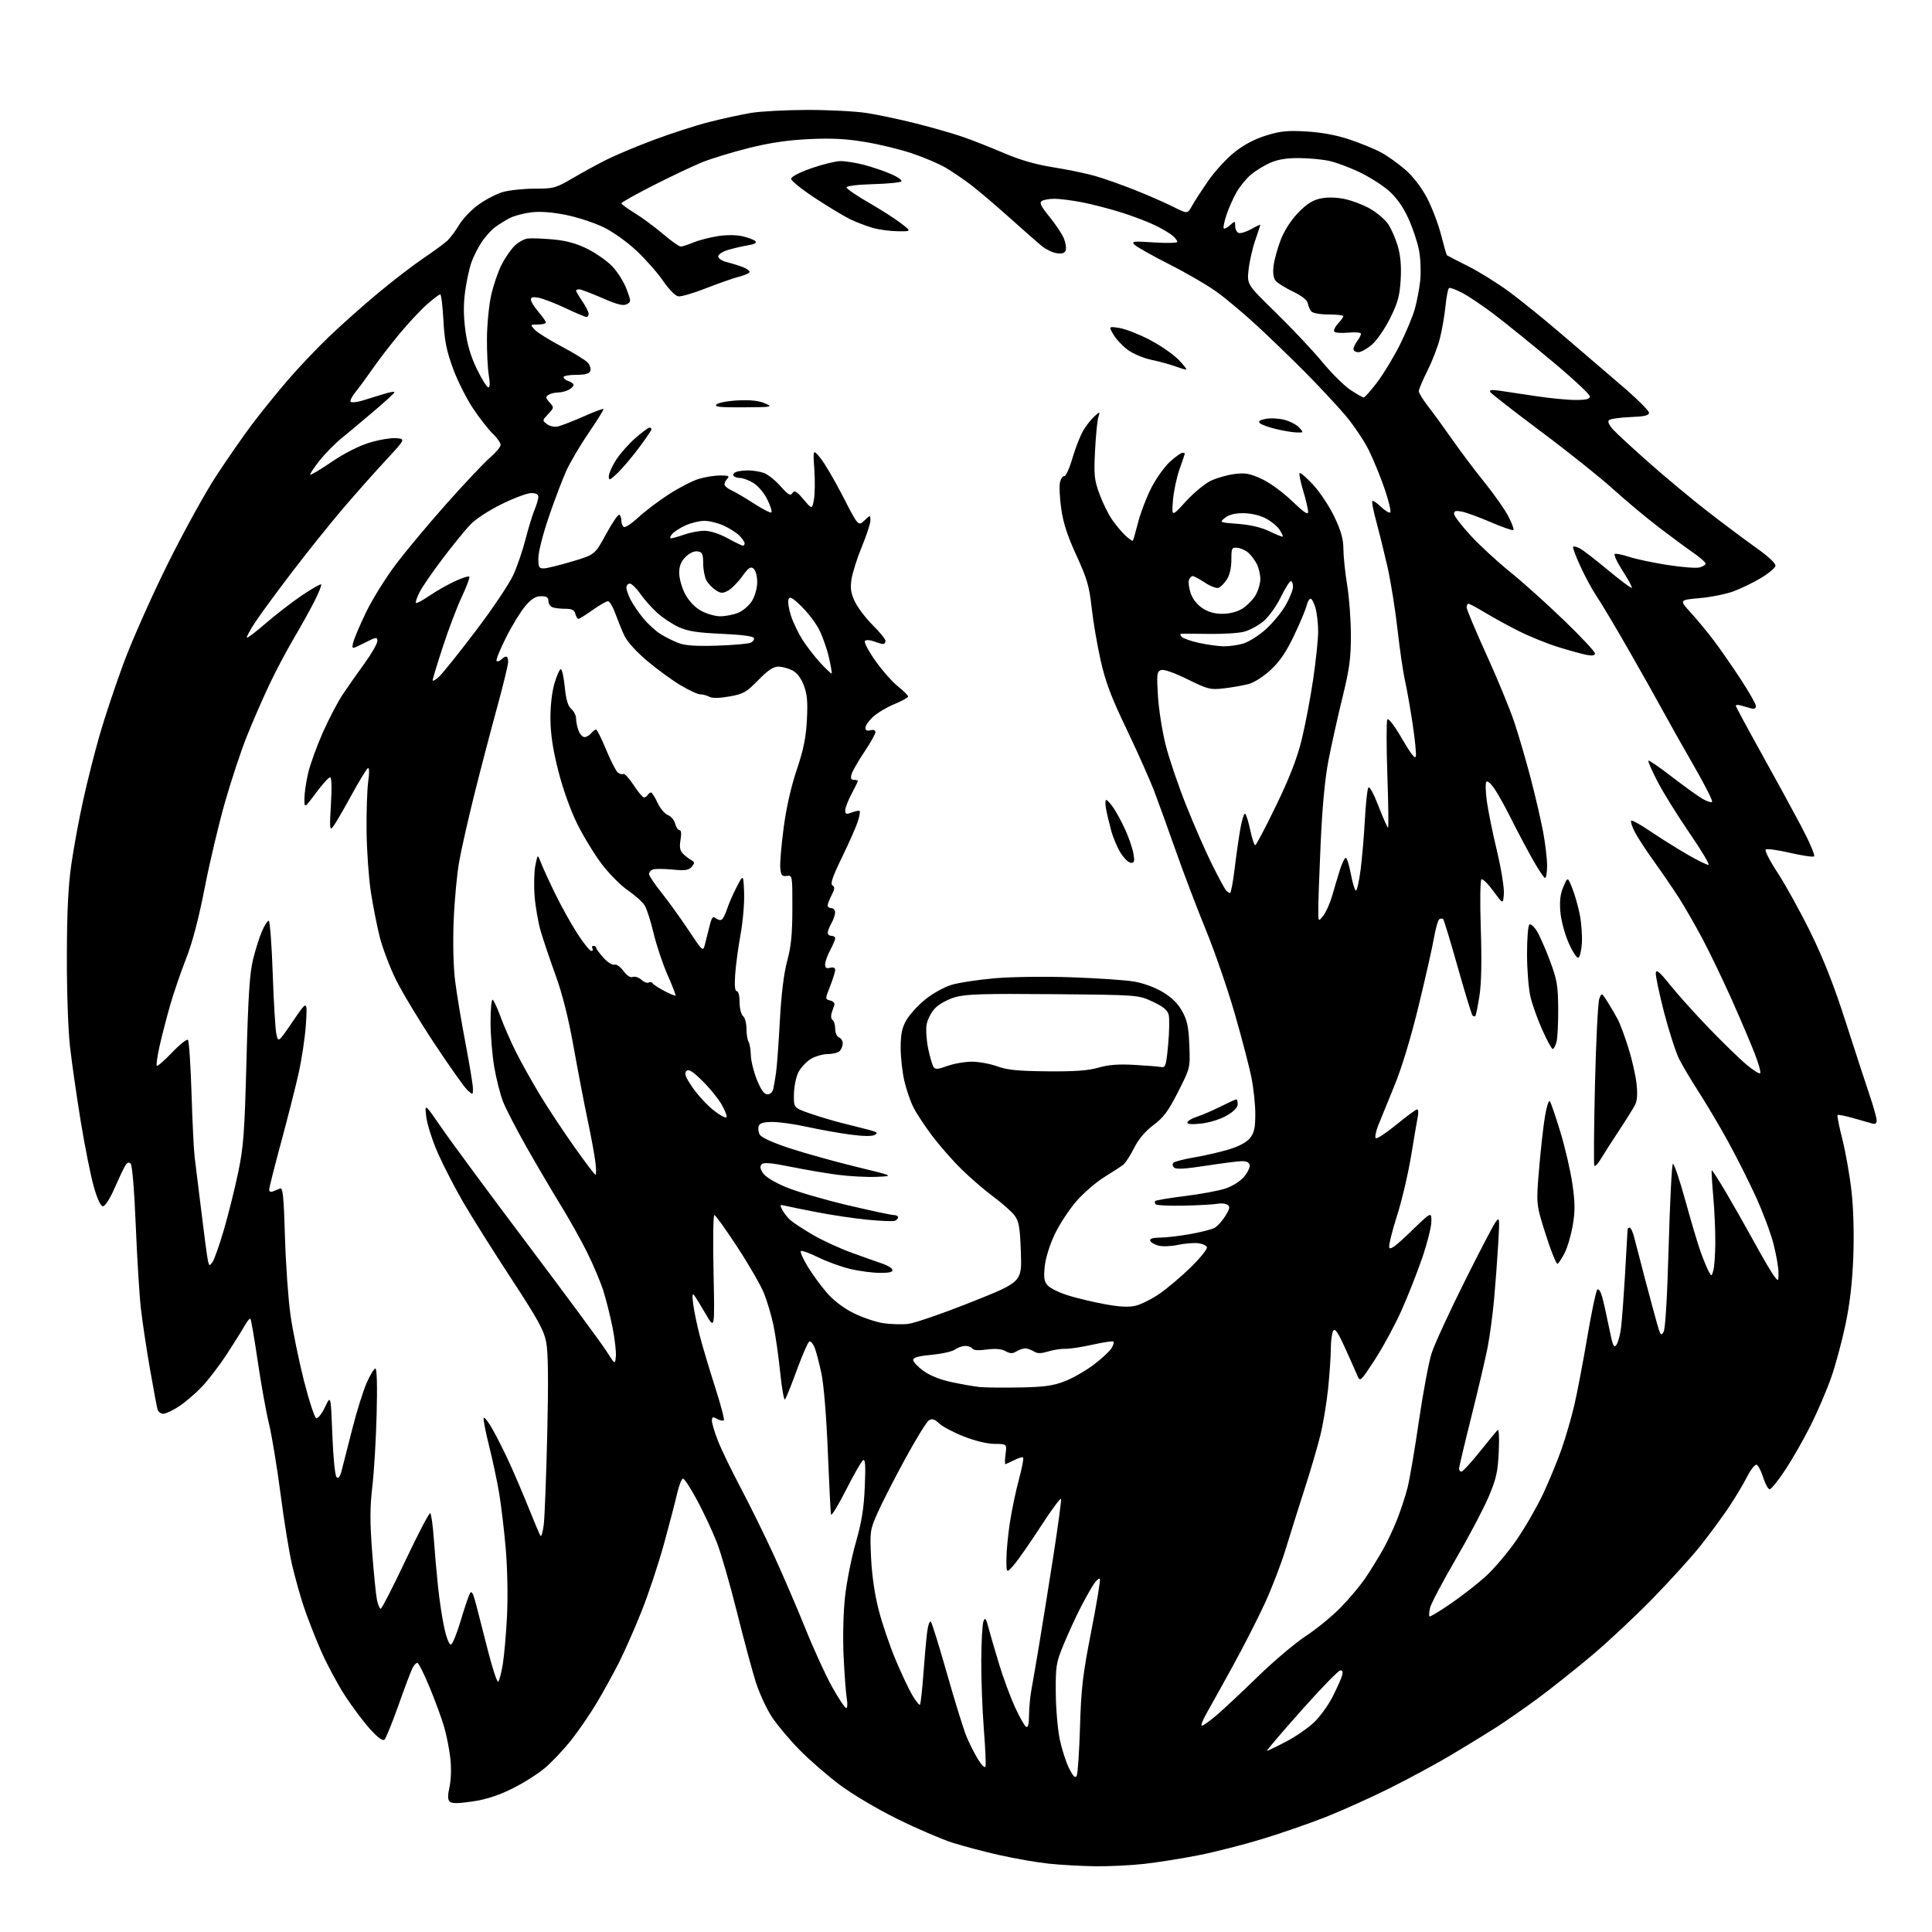 <?xml version="1.0" encoding="UTF-8" standalone="no"?>
<svg 
  version="1.1" 
  xmlns="http://www.w3.org/2000/svg" 
  xmlns:xlink="http://www.w3.org/1999/xlink" 
  xmlns:svg="http://www.w3.org/2000/svg"
  xmlns:rdf="http://www.w3.org/1999/02/22-rdf-syntax-ns#"
  xmlns:cc="http://creativecommons.org/ns#"
  xmlns:dc="http://purl.org/dc/elements/1.1/"
  viewBox="0 0 768 768"
  width="768"
  height="768"
>
<style>svg {background-color: white; }</style>"
<path stroke="none" fill="black" fill-rule="evenodd" d="M435.29,741.87C429.91,741.79 421.70,741.34 417.05,740.85C412.41,740.37 403.62,738.85 397.52,737.48C391.43,736.12 382.85,733.85 378.47,732.45C374.09,731.04 364.20,726.78 356.50,722.96C348.53,719.02 338.70,713.17 333.68,709.40C328.83,705.75 321.71,699.56 317.86,695.64C314.00,691.73 309.09,685.89 306.94,682.67C304.79,679.45 301.86,673.14 300.44,668.66C299.02,664.17 295.62,651.56 292.90,640.64C290.17,629.71 286.60,617.34 284.96,613.14C283.32,608.94 279.85,601.50 277.24,596.61C274.63,591.72 272.05,587.75 271.50,587.78C270.95,587.82 269.90,590.47 269.17,593.68C268.44,596.88 266.08,605.94 263.91,613.82C261.75,621.69 257.76,633.68 255.05,640.47C252.34,647.25 248.34,656.33 246.17,660.65C243.99,664.97 240.03,672.18 237.36,676.68C234.69,681.17 230.07,687.92 227.10,691.68C224.13,695.43 219.40,700.44 216.60,702.81C213.79,705.18 207.90,708.90 203.50,711.06C197.96,713.79 193.10,715.35 187.68,716.13C181.96,716.96 179.57,716.97 178.75,716.15C177.96,715.36 177.94,713.71 178.70,710.27C179.31,707.49 179.45,702.79 179.02,699.00C178.63,695.42 177.52,689.80 176.56,686.50C175.60,683.20 173.01,676.11 170.79,670.75C168.57,665.39 166.37,661.00 165.91,661.00C165.45,661.00 164.60,661.87 164.04,662.93C163.47,664.00 160.96,670.63 158.46,677.68C155.96,684.72 153.44,690.94 152.87,691.49C152.17,692.18 150.37,690.90 147.25,687.50C144.73,684.75 140.24,678.79 137.27,674.25C134.30,669.71 129.94,661.58 127.58,656.18C125.22,650.78 122.11,642.79 120.67,638.43C119.23,634.07 117.13,626.52 116.01,621.65C114.89,616.78 112.85,604.18 111.49,593.65C110.12,583.12 108.07,570.67 106.93,566.00C105.79,561.33 103.78,550.12 102.45,541.11C101.13,532.09 99.82,524.49 99.55,524.22C99.28,523.95 98.26,525.17 97.28,526.94C96.30,528.70 93.10,533.82 90.16,538.32C87.22,542.82 82.72,548.69 80.16,551.37C77.60,554.05 73.50,557.54 71.05,559.12C68.61,560.71 65.83,562.00 64.87,562.00C63.92,562.00 62.90,561.21 62.62,560.25C62.34,559.29 60.97,551.98 59.58,544.00C58.19,536.02 56.57,525.23 55.99,520.00C55.40,514.77 54.49,499.95 53.96,487.05C53.39,473.14 52.57,463.17 51.94,462.55C51.19,461.81 50.52,462.10 49.70,463.50C49.05,464.60 47.14,468.65 45.46,472.50C43.70,476.52 41.77,479.50 40.94,479.50C40.00,479.50 38.73,476.79 37.26,471.63C36.03,467.31 33.70,455.61 32.07,445.63C30.45,435.66 28.53,422.32 27.82,416.00C27.08,409.44 26.54,393.97 26.58,380.00C26.62,362.35 27.12,352.15 28.37,343.50C29.32,336.90 31.44,325.43 33.08,318.00C34.72,310.57 37.68,298.88 39.66,292.00C41.64,285.12 45.93,272.30 49.18,263.50C52.44,254.70 60.23,237.15 66.50,224.50C72.76,211.85 81.52,195.95 85.96,189.16C90.41,182.38 96.82,173.15 100.21,168.66C103.60,164.17 109.83,156.45 114.06,151.50C118.30,146.55 125.75,138.67 130.63,133.99C135.51,129.31 144.36,121.43 150.30,116.49C156.24,111.54 164.34,105.32 168.30,102.66C172.26,99.99 176.52,96.87 177.77,95.72C179.01,94.56 181.14,91.72 182.50,89.41C183.86,87.09 187.24,83.52 190.02,81.49C192.79,79.45 197.14,77.16 199.69,76.39C202.23,75.63 207.97,75.00 212.42,75.00C220.11,75.00 220.89,74.79 227.52,70.90C231.36,68.65 237.43,65.33 241.00,63.53C244.57,61.73 253.08,58.16 259.89,55.61C266.71,53.05 276.61,49.86 281.89,48.51C287.18,47.16 294.65,45.53 298.50,44.89C302.35,44.25 312.48,43.71 321.00,43.70C329.52,43.69 340.10,44.24 344.50,44.92C348.90,45.60 357.68,47.45 364.00,49.04C370.32,50.63 378.65,53.01 382.50,54.33C386.35,55.66 393.77,58.58 399.00,60.82C405.53,63.62 411.70,65.39 418.74,66.51C424.37,67.40 431.83,68.95 435.31,69.95C438.80,70.94 445.89,73.45 451.07,75.51C456.26,77.57 463.10,80.57 466.28,82.16C472.06,85.06 472.06,85.06 473.78,81.93C474.73,80.21 477.65,75.69 480.29,71.89C482.92,68.08 487.64,62.94 490.79,60.46C494.55,57.48 498.84,55.23 503.39,53.83C509.07,52.09 511.87,51.82 519.44,52.27C525.47,52.63 531.31,53.73 536.55,55.48C540.92,56.95 546.58,59.28 549.11,60.66C551.65,62.04 555.97,65.13 558.71,67.53C561.78,70.22 565.06,74.49 567.26,78.69C569.23,82.44 571.74,89.03 572.84,93.34C573.94,97.65 574.99,101.31 575.17,101.47C575.35,101.63 579.11,103.57 583.53,105.78C587.94,107.99 595.37,112.62 600.03,116.06C604.69,119.50 614.05,127.08 620.84,132.91C627.63,138.73 638.20,147.79 644.34,153.04C650.48,158.29 655.50,163.24 655.50,164.04C655.50,165.16 653.76,165.57 648.00,165.80C643.88,165.96 640.08,166.52 639.56,167.04C638.96,167.64 639.71,169.15 641.56,171.10C643.18,172.81 649.67,178.78 656.00,184.36C662.33,189.95 672.45,198.37 678.50,203.07C684.55,207.78 693.23,214.28 697.78,217.52C702.99,221.21 705.96,223.98 705.77,224.95C705.61,225.80 703.01,227.97 700.01,229.76C697.00,231.56 692.14,233.92 689.21,235.02C686.28,236.12 680.20,237.35 675.69,237.76C667.50,238.50 667.50,238.50 672.07,243.50C674.58,246.25 678.68,251.20 681.18,254.50C683.68,257.80 688.48,264.71 691.86,269.86C695.24,275.01 698.00,279.87 698.00,280.68C698.00,281.66 697.34,281.95 696.00,281.57C694.90,281.26 693.10,280.74 692.00,280.43C690.90,280.12 690.00,280.15 690.00,280.51C690.00,280.86 694.43,289.11 699.84,298.83C705.25,308.55 712.46,321.75 715.86,328.17C719.27,334.60 721.63,340.11 721.11,340.43C720.59,340.76 716.22,340.10 711.41,338.98C706.60,337.86 702.31,337.29 701.88,337.72C701.45,338.15 703.60,342.33 706.67,347.00C709.74,351.68 715.57,362.24 719.63,370.48C724.84,381.05 728.95,391.50 733.61,405.98C737.24,417.27 741.51,430.35 743.10,435.05C744.70,439.75 746.00,444.39 746.00,445.37C746.00,446.58 745.45,446.97 744.25,446.62C743.29,446.34 739.88,445.37 736.68,444.46C733.47,443.56 730.67,443.00 730.44,443.23C730.21,443.46 731.10,447.89 732.41,453.07C733.72,458.26 735.35,467.58 736.03,473.79C736.79,480.68 737.05,490.83 736.71,499.79C736.32,509.85 735.34,518.33 733.59,526.61C732.19,533.27 729.64,542.72 727.92,547.61C726.21,552.50 722.58,560.98 719.85,566.45C717.12,571.92 712.57,579.91 709.74,584.20C706.91,588.49 704.09,592.00 703.48,592.00C702.86,592.00 701.70,589.90 700.90,587.32C700.10,584.75 698.92,582.47 698.27,582.26C697.63,582.04 695.89,584.26 694.41,587.18C692.93,590.11 689.56,595.70 686.92,599.62C684.28,603.53 679.29,610.28 675.84,614.62C672.38,618.95 663.92,628.29 657.03,635.36C650.14,642.44 639.19,652.69 632.70,658.14C626.21,663.60 616.65,671.19 611.46,675.03C606.28,678.86 598.76,684.09 594.77,686.65C590.77,689.21 582.62,694.21 576.66,697.75C570.69,701.29 559.67,707.24 552.16,710.97C544.65,714.71 533.33,719.80 527.00,722.29C520.67,724.79 509.46,728.68 502.07,730.94C494.68,733.21 483.21,736.14 476.57,737.46C469.93,738.77 460.13,740.33 454.79,740.93C449.45,741.52 440.67,741.94 435.29,741.87zM428.00,705.93C428.43,705.14 429.02,696.40 429.32,686.50C429.78,671.02 430.41,665.70 433.78,648.50C435.94,637.50 437.49,628.12 437.23,627.66C436.98,627.19 435.89,628.09 434.83,629.66C433.77,631.22 431.34,635.53 429.45,639.23C427.55,642.93 424.56,649.45 422.80,653.73C419.81,660.99 419.61,662.25 419.69,673.00C419.74,679.33 420.47,687.71 421.31,691.64C422.16,695.57 423.83,700.71 425.03,703.07C426.63,706.20 427.43,706.97 428.00,705.93zM391.75,702.24C391.98,701.56 391.68,694.78 391.08,687.19C390.49,679.60 390.03,667.34 390.07,659.94C390.11,652.55 390.50,645.60 390.94,644.50C391.61,642.83 391.94,643.25 392.93,647.00C393.58,649.48 395.48,656.00 397.15,661.50C398.82,667.00 401.67,674.70 403.47,678.61C405.27,682.52 407.25,686.04 407.87,686.42C408.65,686.90 409.02,685.49 409.06,681.81C409.09,678.89 409.49,674.48 409.95,672.00C410.41,669.52 411.73,661.88 412.88,655.00C414.04,648.12 416.59,632.23 418.55,619.67C420.51,607.12 421.97,596.40 421.78,595.84C421.60,595.29 417.99,600.16 413.78,606.67C409.56,613.18 404.75,620.08 403.10,622.00C400.08,625.50 400.08,625.50 400.06,620.00C400.05,616.98 400.66,610.43 401.41,605.46C402.17,600.48 403.79,592.70 405.02,588.16C406.24,583.62 407.01,579.67 406.71,579.38C406.42,579.09 404.82,579.56 403.14,580.43C401.47,581.29 399.89,582.00 399.64,582.00C399.39,582.00 399.43,580.20 399.73,578.00C400.26,574.00 400.26,574.00 395.38,573.97C392.42,573.94 387.60,572.79 383.12,571.02C379.07,569.42 374.66,567.09 373.33,565.84C371.45,564.08 370.53,563.80 369.24,564.62C368.32,565.20 364.04,572.16 359.73,580.09C355.42,588.01 350.50,597.63 348.81,601.46C345.83,608.22 345.76,608.76 346.28,619.46C346.62,626.38 347.75,634.09 349.32,640.11C350.69,645.40 353.66,654.14 355.91,659.54C358.17,664.93 361.17,671.33 362.59,673.75C364.01,676.17 365.41,677.92 365.70,677.64C365.98,677.35 366.60,671.80 367.07,665.31C367.54,658.81 368.22,651.32 368.57,648.66C368.92,645.99 369.58,644.19 370.02,644.66C370.47,645.12 373.38,654.50 376.50,665.50C379.62,676.50 383.12,687.75 384.28,690.50C385.44,693.25 387.50,697.30 388.86,699.50C390.22,701.69 391.52,702.93 391.75,702.24zM503.62,696.00C503.94,696.00 507.42,694.32 511.35,692.26C515.28,690.20 520.39,686.64 522.69,684.34C525.00,682.04 528.20,677.54 529.81,674.33C531.42,671.12 533.05,667.49 533.44,666.25C533.92,664.69 533.72,664.00 532.80,664.00C532.07,664.00 525.07,671.20 517.25,680.00C509.43,688.80 503.29,696.00 503.62,696.00zM477.77,686.00C478.29,686.00 480.92,684.12 483.61,681.83C486.30,679.54 493.68,672.63 500.00,666.48C506.32,660.33 514.88,653.10 519.00,650.41C523.12,647.73 529.32,642.67 532.78,639.17C536.23,635.67 540.76,630.27 542.85,627.16C544.94,624.05 548.04,619.02 549.74,616.00C551.44,612.98 553.98,607.58 555.39,604.00C556.80,600.42 558.64,594.80 559.49,591.50C560.34,588.20 562.39,576.20 564.04,564.84C565.70,553.47 567.98,541.32 569.12,537.84C570.25,534.35 576.06,521.72 582.02,509.78C587.97,497.83 593.60,487.03 594.52,485.78C596.11,483.61 596.17,484.05 595.56,494.50C595.21,500.55 594.47,510.45 593.92,516.50C593.37,522.55 592.22,531.10 591.37,535.50C590.51,539.90 587.61,552.31 584.91,563.07C582.21,573.83 580.00,583.17 580.00,583.82C580.00,584.47 580.42,585.00 580.94,585.00C581.45,585.00 584.68,581.51 588.10,577.25C591.53,572.99 594.76,569.05 595.27,568.50C595.85,567.88 596.04,571.09 595.78,577.00C595.41,585.09 594.81,587.76 591.76,595.00C589.78,599.67 583.88,610.86 578.64,619.86C573.40,628.86 568.82,637.55 568.46,639.18C568.10,640.81 568.00,642.33 568.23,642.56C568.46,642.79 572.23,640.52 576.61,637.53C580.99,634.53 587.31,629.60 590.65,626.58C593.99,623.55 599.53,616.98 602.96,611.98C606.39,606.97 611.12,598.74 613.48,593.69C615.84,588.63 619.12,580.67 620.76,576.00C622.40,571.33 624.68,563.45 625.83,558.50C626.98,553.55 629.30,541.42 630.97,531.54C632.65,521.66 634.43,513.17 634.93,512.67C635.48,512.12 636.27,513.31 636.91,515.63C637.50,517.76 638.74,523.27 639.66,527.89C641.07,534.96 641.52,536.01 642.55,534.60C643.23,533.67 644.06,530.57 644.40,527.71C644.75,524.84 645.47,515.08 646.01,506.00C646.54,496.93 646.99,489.16 646.99,488.75C647.00,488.34 647.37,488.00 647.83,488.00C648.29,488.00 649.14,489.91 649.72,492.25C650.30,494.59 652.20,501.90 653.94,508.50C655.69,515.10 657.80,522.96 658.65,525.96C660.00,530.80 660.31,531.20 661.30,529.46C662.01,528.23 662.75,515.65 663.32,495.50C663.82,477.90 664.56,463.13 664.98,462.69C665.39,462.24 667.62,468.76 669.94,477.19C672.25,485.61 675.03,494.92 676.11,497.88C677.19,500.84 678.59,504.22 679.22,505.38C680.37,507.48 680.38,507.48 681.09,505.00C681.48,503.62 681.83,498.68 681.86,494.00C681.90,489.32 681.53,481.00 681.04,475.51C680.55,470.02 680.28,465.38 680.45,465.22C680.62,465.05 683.22,469.10 686.23,474.21C689.24,479.32 694.35,488.33 697.58,494.22C700.81,500.12 704.24,505.97 705.20,507.22C706.96,509.50 706.96,509.50 706.98,505.91C706.99,503.94 706.10,498.81 705.01,494.52C703.91,490.24 700.73,481.73 697.93,475.61C695.14,469.50 690.12,459.55 686.78,453.50C683.45,447.45 678.30,438.77 675.35,434.21C672.41,429.65 668.88,423.73 667.52,421.05C666.16,418.36 663.45,409.96 661.48,402.37C659.52,394.78 658.05,387.72 658.21,386.68C658.43,385.26 659.81,386.43 663.86,391.50C666.80,395.18 673.75,402.91 679.30,408.67C684.85,414.42 691.56,420.96 694.23,423.19C696.90,425.43 699.36,426.97 699.70,426.63C700.04,426.29 699.05,422.75 697.51,418.76C695.96,414.77 691.85,405.12 688.38,397.33C684.90,389.54 679.71,378.74 676.83,373.33C673.96,367.92 669.74,360.57 667.46,357.00C665.17,353.43 660.71,346.90 657.55,342.50C654.38,338.10 650.90,332.77 649.82,330.65C648.74,328.54 648.12,326.55 648.43,326.24C648.74,325.93 652.03,327.74 655.75,330.26C659.46,332.79 666.05,336.93 670.39,339.46C674.73,342.00 678.69,343.94 679.17,343.78C679.66,343.61 676.25,337.91 671.58,331.11C666.91,324.31 661.23,315.17 658.96,310.80C656.68,306.43 655.02,302.64 655.27,302.39C655.52,302.14 659.73,305.02 664.61,308.79C669.50,312.55 674.95,316.48 676.72,317.51C678.49,318.55 680.23,319.11 680.58,318.76C680.93,318.40 677.64,311.90 673.27,304.31C668.89,296.71 663.37,286.90 660.98,282.50C658.60,278.10 652.40,267.07 647.20,258.00C642.00,248.93 636.40,239.55 634.77,237.17C633.14,234.80 630.24,229.47 628.33,225.33C626.42,221.20 625.07,217.59 625.34,217.33C625.61,217.06 626.85,217.39 628.11,218.06C629.36,218.73 634.40,222.62 639.30,226.70C644.20,230.78 648.42,233.92 648.66,233.67C648.90,233.43 647.26,230.37 645.00,226.88C642.75,223.39 641.37,220.38 641.95,220.18C642.52,219.99 645.13,220.54 647.75,221.40C650.36,222.26 657.13,223.69 662.79,224.58C668.46,225.47 674.19,225.92 675.54,225.58C676.90,225.24 678.00,224.54 678.00,224.03C678.00,223.52 675.89,221.64 673.31,219.87C670.73,218.09 664.54,213.53 659.56,209.73C654.58,205.93 646.35,199.06 641.27,194.46C636.20,189.86 623.29,179.55 612.58,171.55C601.88,163.55 592.80,156.49 592.41,155.85C591.88,155.00 592.88,154.85 596.09,155.31C598.52,155.65 605.00,156.62 610.50,157.46C616.00,158.30 623.09,158.99 626.25,158.99C630.58,159.00 632.00,158.65 632.00,157.57C632.00,156.78 625.34,150.57 617.19,143.76C609.04,136.95 598.73,128.60 594.26,125.20C589.80,121.80 584.03,117.90 581.45,116.53C578.87,115.15 576.43,114.24 576.02,114.49C575.61,114.74 574.97,117.99 574.60,121.72C574.22,125.45 573.23,131.20 572.39,134.50C571.56,137.80 569.33,143.57 567.44,147.33C565.55,151.09 564.00,154.76 564.00,155.49C564.00,156.22 565.70,159.00 567.78,161.66C569.86,164.32 574.11,170.16 577.23,174.64C580.34,179.12 586.10,186.77 590.03,191.64C593.96,196.51 598.29,202.68 599.65,205.35C601.02,208.02 601.90,210.43 601.62,210.71C601.34,210.99 597.33,209.60 592.71,207.62C588.09,205.64 582.89,203.73 581.16,203.38C578.73,202.90 578.00,203.10 578.00,204.25C578.00,205.08 581.00,208.99 584.66,212.95C588.32,216.90 595.41,223.44 600.41,227.46C605.41,231.49 615.02,240.13 621.77,246.65C628.52,253.17 634.03,259.05 634.02,259.73C634.01,260.56 632.98,260.76 630.75,260.34C628.96,260.00 623.90,258.61 619.50,257.24C615.10,255.88 608.10,253.05 603.94,250.97C599.78,248.88 593.71,245.56 590.44,243.59C587.17,241.62 584.16,240.00 583.75,240.00C583.34,240.00 583.00,240.65 583.00,241.43C583.00,242.22 586.54,250.66 590.87,260.18C595.21,269.71 600.18,281.77 601.93,287.00C603.69,292.23 606.64,302.35 608.51,309.50C610.37,316.65 612.60,326.26 613.45,330.86C614.30,335.46 615.00,341.42 615.00,344.11C615.00,346.80 614.63,349.00 614.18,349.00C613.73,349.00 611.29,345.29 608.77,340.75C606.25,336.21 602.53,329.16 600.50,325.08C598.47,321.00 595.65,315.92 594.24,313.79C592.83,311.66 591.32,310.28 590.88,310.72C590.44,311.16 590.51,314.66 591.04,318.51C591.57,322.35 593.38,331.24 595.06,338.26C596.75,345.32 597.98,352.93 597.81,355.26C597.50,359.50 597.50,359.50 593.66,354.25C591.54,351.36 589.41,349.25 588.91,349.55C588.40,349.87 588.28,358.27 588.64,369.30C589.06,382.11 588.88,390.98 588.09,395.96C587.45,400.06 586.71,403.62 586.46,403.87C586.21,404.13 585.71,404.05 585.36,403.69C585.01,403.34 582.36,394.70 579.48,384.48C576.60,374.27 573.99,365.66 573.69,365.35C573.38,365.05 572.70,365.07 572.17,365.39C571.64,365.72 570.68,369.03 570.04,372.75C569.40,376.46 566.65,388.64 563.94,399.80C560.91,412.28 557.24,424.42 554.41,431.30C551.88,437.46 548.97,444.62 547.93,447.20C546.89,449.79 546.44,452.16 546.93,452.46C547.42,452.76 551.12,450.30 555.16,447.00C559.20,443.70 562.87,441.00 563.33,441.00C563.79,441.00 563.91,442.24 563.61,443.75C563.31,445.26 562.11,452.35 560.93,459.50C559.75,466.65 557.23,477.36 555.33,483.30C553.43,489.23 552.03,494.86 552.23,495.80C552.50,497.07 554.66,495.50 560.80,489.58C569.00,481.65 569.00,481.65 569.00,485.49C569.00,487.60 567.38,494.09 565.39,499.91C563.41,505.74 559.67,515.23 557.08,521.00C554.49,526.77 549.74,535.54 546.53,540.48C540.93,549.10 540.64,549.36 539.65,546.98C539.08,545.62 536.88,540.68 534.76,536.01C531.84,529.57 530.68,527.88 529.97,529.01C529.45,529.83 529.02,533.07 529.02,536.21C529.01,539.35 528.51,546.55 527.92,552.21C527.32,557.87 525.95,566.10 524.87,570.50C523.80,574.90 520.96,584.58 518.56,592.00C516.17,599.42 512.77,610.23 511.01,616.00C509.24,621.77 505.52,631.45 502.72,637.50C499.93,643.55 494.18,654.80 489.94,662.50C485.70,670.20 481.01,678.64 479.53,681.25C478.04,683.86 477.25,686.00 477.77,686.00zM336.38,678.99C336.87,679.00 336.97,677.31 336.61,675.25C336.26,673.19 335.69,665.65 335.35,658.50C334.99,650.84 335.22,641.10 335.91,634.79C336.55,628.90 338.47,619.22 340.17,613.29C342.52,605.10 343.39,599.75 343.76,591.11C344.14,582.61 343.97,579.90 343.10,580.44C342.46,580.83 339.39,586.18 336.28,592.33C333.17,598.47 330.49,602.83 330.32,602.00C330.16,601.17 329.60,589.92 329.07,577.00C328.51,563.14 327.47,550.42 326.53,546.00C325.66,541.88 324.45,537.25 323.84,535.71C323.23,534.18 322.29,533.07 321.76,533.25C321.23,533.42 318.99,538.50 316.79,544.53C314.59,550.57 312.45,555.86 312.05,556.30C311.64,556.74 310.77,551.88 310.13,545.50C309.48,539.12 308.28,530.71 307.46,526.81C306.64,522.92 304.94,517.17 303.67,514.03C302.40,510.90 297.63,502.63 293.07,495.67C288.51,488.70 284.41,483.00 283.96,483.00C283.51,483.00 283.37,493.24 283.64,505.75C284.12,528.50 284.12,528.50 280.62,522.50C278.69,519.20 276.63,515.83 276.03,515.00C275.22,513.88 275.10,514.73 275.55,518.36C275.88,521.03 277.05,526.65 278.14,530.86C279.23,535.06 281.96,544.24 284.22,551.26C286.47,558.27 288.06,564.27 287.74,564.59C287.43,564.90 286.23,564.66 285.09,564.05C283.32,563.10 283.00,563.21 283.00,564.78C283.00,565.79 284.09,569.41 285.43,572.82C286.76,576.23 290.77,584.52 294.34,591.26C297.90,597.99 303.74,609.83 307.32,617.57C310.89,625.32 316.61,638.59 320.03,647.07C323.44,655.56 328.32,666.21 330.87,670.74C333.42,675.28 335.90,678.99 336.38,678.99zM198.02,668.49C198.45,668.22 199.26,665.20 199.84,661.75C200.41,658.31 201.18,649.65 201.54,642.50C201.92,635.02 201.72,623.77 201.07,616.00C200.44,608.58 199.25,598.45 198.41,593.50C197.57,588.55 195.76,580.06 194.39,574.64C193.03,569.21 192.07,564.29 192.27,563.69C192.47,563.10 194.03,565.06 195.74,568.05C197.44,571.05 200.49,577.10 202.50,581.50C204.52,585.90 207.97,593.99 210.17,599.48C212.37,604.97 214.47,609.92 214.83,610.48C215.20,611.04 215.80,609.02 216.16,606.00C216.52,602.98 217.14,586.77 217.54,570.00C218.03,549.00 217.91,537.68 217.15,533.67C216.22,528.78 213.97,524.68 203.16,508.17C196.08,497.35 187.54,483.77 184.19,478.00C180.83,472.23 176.30,463.45 174.11,458.50C171.92,453.55 169.82,447.02 169.45,444.00C168.78,438.50 168.78,438.50 175.65,448.50C179.43,454.00 194.89,474.93 210.01,495.00C225.13,515.08 239.08,533.97 241.00,537.00C244.50,542.49 244.50,542.49 244.81,539.24C244.99,537.45 244.40,532.27 243.50,527.74C242.61,523.21 240.94,516.58 239.80,513.00C238.65,509.43 235.72,502.50 233.28,497.61C230.83,492.71 226.03,484.16 222.60,478.61C219.18,473.05 213.14,462.77 209.18,455.78C205.23,448.78 201.09,440.77 199.99,437.98C198.89,435.20 197.32,429.05 196.50,424.33C195.67,419.60 195.00,411.50 195.00,406.31C195.00,401.12 195.38,397.12 195.85,397.41C196.32,397.70 197.73,400.76 198.99,404.22C200.24,407.67 202.99,413.94 205.09,418.15C207.20,422.36 211.47,430.01 214.58,435.15C217.69,440.29 223.81,449.56 228.19,455.75C232.57,461.94 236.41,467.00 236.72,467.00C237.03,467.00 237.02,464.77 236.69,462.06C236.37,459.34 234.99,451.80 233.61,445.31C232.24,438.81 229.73,425.72 228.03,416.22C225.97,404.72 223.58,395.17 220.87,387.72C218.64,381.55 215.98,373.70 214.98,370.28C213.97,366.86 212.86,360.56 212.52,356.28C212.18,352.00 212.31,346.48 212.82,344.00C213.73,339.50 213.73,339.50 214.99,342.83C215.69,344.67 218.23,350.22 220.64,355.18C223.05,360.13 227.04,367.30 229.49,371.09C231.95,374.89 234.45,378.00 235.04,378.00C235.63,378.00 235.84,377.55 235.50,377.00C235.16,376.45 235.36,376.00 235.94,376.00C236.52,376.00 237.00,376.35 237.00,376.78C237.00,377.20 238.32,379.00 239.94,380.77C241.55,382.54 243.48,383.75 244.23,383.47C244.99,383.17 246.56,384.26 247.80,385.94C249.21,387.85 250.57,388.72 251.54,388.35C252.39,388.02 253.93,388.53 254.97,389.48C256.02,390.42 257.32,390.92 257.87,390.58C258.41,390.24 259.12,390.38 259.43,390.88C259.74,391.38 261.85,392.76 264.12,393.94C266.38,395.13 268.38,395.95 268.55,395.78C268.72,395.61 267.29,391.91 265.37,387.56C263.45,383.20 260.96,375.78 259.84,371.07C258.73,366.36 257.14,361.38 256.31,360.00C255.49,358.62 252.49,355.92 249.66,353.98C246.82,352.05 242.12,347.32 239.21,343.48C236.29,339.64 231.91,332.45 229.46,327.50C226.78,322.09 223.79,313.71 221.95,306.50C219.80,298.06 218.87,291.97 218.81,285.97C218.76,280.73 219.37,275.23 220.39,271.72C221.31,268.57 222.45,266.00 222.93,266.00C223.41,266.00 224.12,269.20 224.51,273.11C225.02,278.21 225.76,280.67 227.11,281.83C228.15,282.72 229.00,284.44 229.00,285.66C229.00,286.87 229.44,289.02 229.98,290.43C230.51,291.85 231.58,293.00 232.35,293.00C233.12,293.00 234.32,292.32 235.00,291.50C235.68,290.68 236.56,290.00 236.94,290.00C237.32,290.00 239.12,293.58 240.92,297.97C242.73,302.35 244.82,306.44 245.56,307.05C246.31,307.67 247.29,307.94 247.76,307.65C248.23,307.36 250.07,309.34 251.85,312.06C253.62,314.78 255.48,317.00 255.98,317.00C256.48,317.00 257.16,316.55 257.50,316.00C257.84,315.45 258.43,315.01 258.81,315.03C259.19,315.04 260.34,316.87 261.37,319.09C262.39,321.32 264.25,323.52 265.49,324.00C266.73,324.47 268.04,326.01 268.39,327.43C268.75,328.84 269.52,330.00 270.11,330.00C270.79,330.00 270.94,331.38 270.52,333.86C270.04,336.74 270.28,338.14 271.48,339.34C272.37,340.23 273.84,341.37 274.75,341.88C276.20,342.69 276.23,343.02 274.98,344.53C273.80,345.95 272.46,346.15 267.26,345.66C263.80,345.34 260.30,345.33 259.49,345.64C258.67,345.96 258.00,346.77 258.00,347.44C258.00,348.12 260.20,351.41 262.89,354.76C265.57,358.11 270.40,364.80 273.61,369.63C279.37,378.29 279.46,378.36 280.21,375.45C280.63,373.83 281.45,370.55 282.04,368.18C282.92,364.64 283.37,364.06 284.51,365.01C285.28,365.65 286.35,365.90 286.88,365.57C287.42,365.24 288.40,363.29 289.06,361.24C289.73,359.18 291.45,355.25 292.89,352.50C295.50,347.50 295.50,347.50 295.79,354.80C295.96,358.81 295.33,366.24 294.41,371.30C293.48,376.36 292.51,383.54 292.25,387.25C291.93,391.82 292.13,394.00 292.89,394.00C293.53,394.00 294.00,395.83 294.00,398.38C294.00,400.85 294.59,403.25 295.36,403.89C296.11,404.51 296.73,406.76 296.73,408.88C296.73,411.01 297.10,413.36 297.56,414.10C298.02,414.84 298.43,417.26 298.47,419.47C298.52,421.69 299.61,426.09 300.89,429.25C302.56,433.36 303.76,435.00 305.10,435.00C306.23,435.00 307.14,434.12 307.42,432.75C307.67,431.51 308.15,428.70 308.48,426.50C308.82,424.30 309.50,415.07 309.99,406.00C310.59,395.07 311.58,386.97 312.92,382.00C314.48,376.26 314.96,371.38 314.98,361.19C315.00,347.95 314.99,347.88 312.75,348.19C310.84,348.45 310.45,347.98 310.17,345.07C309.99,343.18 310.60,335.98 311.51,329.07C312.57,321.08 314.47,312.67 316.72,306.00C319.41,298.01 320.38,293.28 320.75,286.21C321.13,278.95 320.87,275.94 319.53,272.44C318.42,269.52 316.82,267.44 314.96,266.48C313.39,265.67 310.87,265.00 309.38,265.00C307.40,265.00 305.21,266.48 301.40,270.38C296.67,275.22 295.53,275.87 289.96,276.85C285.89,277.57 283.14,277.61 281.95,276.97C280.95,276.44 279.31,276.00 278.32,276.00C277.32,276.00 273.70,274.31 270.28,272.25C266.86,270.19 260.89,265.80 257.01,262.51C252.73,258.88 249.22,254.93 248.11,252.51C247.10,250.30 245.50,246.36 244.55,243.75C243.61,241.14 242.31,239.00 241.66,239.00C241.02,239.00 238.28,240.57 235.57,242.50C232.86,244.42 230.33,246.00 229.94,246.00C229.55,246.00 229.00,245.10 228.71,244.00C228.31,242.48 227.35,242.00 224.68,242.00C222.74,242.00 220.45,241.73 219.58,241.39C218.71,241.06 218.00,239.93 218.00,238.89C218.00,237.47 217.28,237.00 215.08,237.00C212.92,237.00 211.29,238.02 208.83,240.89C207.00,243.04 203.54,248.68 201.14,253.45C198.74,258.21 197.06,262.39 197.40,262.74C197.75,263.08 198.57,262.83 199.22,262.18C199.87,261.53 200.76,261.00 201.20,261.00C201.64,261.00 202.00,261.94 202.00,263.09C202.00,264.24 200.00,272.46 197.57,281.34C195.13,290.23 191.11,305.60 188.63,315.50C186.16,325.40 183.41,337.55 182.53,342.50C181.64,347.45 180.66,358.02 180.34,366.00C179.99,374.68 180.22,384.24 180.90,389.80C181.54,394.92 183.39,406.10 185.03,414.64C186.66,423.18 188.00,431.33 188.00,432.74C188.00,435.29 187.99,435.30 185.86,433.40C184.69,432.36 178.81,424.07 172.80,415.00C166.78,405.93 159.86,394.45 157.42,389.50C154.98,384.55 152.07,376.90 150.96,372.50C149.85,368.10 148.25,360.00 147.41,354.50C146.57,349.00 145.81,338.20 145.72,330.50C145.63,322.80 145.93,313.86 146.37,310.64C146.88,306.92 146.82,304.99 146.21,305.37C145.68,305.70 142.66,310.69 139.50,316.46C136.34,322.24 133.11,327.76 132.32,328.73C131.08,330.28 130.98,329.15 131.55,319.75C131.96,312.83 131.84,309.00 131.19,309.00C130.65,309.00 128.13,311.78 125.60,315.19C121.00,321.38 121.00,321.38 121.01,317.44C121.02,315.27 121.69,310.72 122.49,307.31C123.29,303.91 125.89,296.71 128.27,291.31C130.65,285.92 134.26,279.02 136.28,276.00C138.31,272.98 142.22,267.39 144.98,263.60C147.74,259.80 150.00,255.85 150.00,254.83C150.00,253.11 149.61,253.16 144.87,255.57C139.74,258.16 139.74,258.16 140.43,255.33C140.80,253.77 143.11,248.35 145.56,243.29C148.01,238.22 153.34,229.67 157.40,224.29C161.47,218.90 170.60,207.97 177.70,200.00C184.79,192.03 192.49,183.88 194.80,181.90C197.11,179.93 199.00,177.65 199.00,176.84C199.00,176.03 197.61,174.05 195.92,172.44C194.22,170.82 190.68,166.29 188.06,162.38C185.43,158.46 181.82,151.26 180.04,146.38C177.47,139.33 176.69,135.39 176.26,127.25C175.96,121.61 175.39,117.00 175.00,117.00C174.60,117.00 172.22,118.82 169.70,121.03C167.18,123.25 162.24,128.54 158.73,132.78C155.21,137.03 150.46,143.20 148.18,146.50C145.89,149.80 142.83,153.97 141.37,155.77C139.91,157.57 139.01,159.35 139.39,159.72C139.76,160.09 141.74,159.91 143.78,159.32C145.83,158.72 149.66,157.54 152.31,156.70C154.95,155.85 156.97,155.52 156.81,155.96C156.64,156.41 152.86,159.86 148.41,163.63C143.96,167.41 138.20,172.23 135.61,174.34C133.02,176.45 129.11,180.45 126.92,183.22C124.73,186.00 123.12,188.45 123.35,188.68C123.58,188.92 127.42,186.62 131.88,183.58C136.90,180.17 142.62,177.26 146.89,175.96C150.69,174.81 155.47,174.01 157.51,174.18C161.21,174.50 161.21,174.50 153.33,183.00C148.99,187.68 141.40,196.22 136.46,202.00C131.52,207.78 122.49,219.03 116.40,227.00C110.30,234.97 103.60,244.09 101.51,247.27C99.41,250.44 97.90,253.23 98.14,253.47C98.38,253.71 101.71,251.19 105.54,247.85C109.37,244.52 115.80,239.55 119.83,236.81C123.86,234.07 127.38,232.05 127.65,232.31C127.91,232.58 126.75,235.52 125.07,238.86C123.39,242.19 119.68,248.87 116.82,253.71C113.96,258.54 109.49,267.02 106.88,272.55C104.27,278.08 100.30,287.24 98.04,292.89C95.79,298.55 91.93,310.19 89.47,318.77C87.01,327.34 83.36,342.71 81.37,352.93C78.98,365.17 76.47,374.74 74.00,381.00C71.94,386.23 69.09,394.55 67.66,399.50C66.24,404.45 64.34,411.79 63.44,415.82C62.54,419.85 62.04,423.38 62.33,423.67C62.62,423.96 65.35,421.58 68.39,418.39C71.43,415.20 74.28,412.94 74.71,413.38C75.15,413.81 75.79,423.47 76.14,434.83C76.49,446.20 77.05,457.52 77.38,460.00C77.71,462.48 78.90,472.15 80.03,481.50C81.16,490.85 82.33,499.62 82.63,501.00C83.12,503.31 83.26,503.37 84.46,501.73C85.17,500.75 87.21,494.97 88.99,488.89C90.77,482.80 93.32,472.57 94.66,466.16C96.81,455.91 97.21,450.50 97.98,421.50C98.65,396.14 99.25,386.88 100.56,381.52C101.50,377.68 103.09,372.62 104.10,370.27C105.11,367.92 106.33,366.00 106.81,366.00C107.29,366.00 108.01,375.34 108.40,386.75C108.79,398.16 109.44,409.07 109.85,411.00C110.60,414.50 110.60,414.50 116.40,406.00C122.20,397.50 122.20,397.50 121.61,407.00C121.29,412.23 119.92,421.33 118.57,427.24C117.22,433.15 114.06,445.55 111.55,454.80C109.05,464.05 107.00,472.20 107.00,472.92C107.00,473.67 107.63,473.96 108.50,473.61C109.33,473.27 110.61,472.75 111.35,472.45C112.44,472.01 112.81,475.66 113.28,491.70C113.60,502.59 114.59,516.58 115.48,522.78C116.36,528.99 118.76,540.66 120.79,548.72C122.83,556.78 125.05,563.54 125.71,563.75C126.38,563.97 127.95,561.97 129.21,559.32C131.50,554.50 131.50,554.50 132.11,570.31C132.46,579.36 133.17,586.57 133.78,587.18C134.54,587.94 135.15,587.13 135.86,584.38C136.41,582.24 138.29,574.88 140.04,568.00C141.78,561.12 144.35,552.91 145.74,549.75C147.13,546.59 148.70,544.00 149.23,544.00C149.83,544.00 150.01,550.94 149.72,562.25C149.46,572.29 148.69,585.23 148.00,591.00C147.04,599.22 147.02,604.87 147.94,617.00C148.59,625.52 149.45,634.08 149.85,636.00C150.25,637.92 150.93,639.50 151.35,639.50C151.77,639.50 156.20,630.85 161.20,620.28C166.20,609.71 170.62,601.26 171.02,601.51C171.41,601.76 172.04,606.13 172.41,611.23C172.77,616.33 173.53,625.00 174.10,630.50C174.66,636.00 175.81,643.56 176.65,647.30C177.56,651.34 178.64,653.95 179.30,653.73C179.92,653.53 181.65,649.24 183.15,644.21C184.64,639.17 186.29,634.31 186.79,633.41C187.50,632.15 188.09,633.25 189.34,638.13C190.24,641.63 192.38,650.00 194.11,656.73C195.83,663.46 197.60,668.75 198.02,668.49zM405.50,551.54C415.11,551.35 418.65,550.86 423.24,549.08C426.40,547.86 431.58,544.90 434.74,542.51C437.91,540.11 441.09,537.17 441.82,535.98C442.54,534.78 442.91,533.58 442.63,533.30C442.35,533.02 438.61,533.57 434.31,534.53C430.01,535.49 425.15,536.23 423.50,536.17C421.85,536.11 418.77,536.58 416.67,537.22C413.74,538.10 412.38,538.10 410.93,537.19C409.88,536.53 408.34,536.00 407.50,536.00C406.66,536.00 405.11,536.54 404.05,537.20C402.53,538.15 401.60,538.12 399.67,537.09C398.01,536.20 395.62,536.00 392.22,536.47C389.00,536.91 386.98,536.77 386.55,536.08C386.18,535.49 384.90,535.01 383.69,535.03C382.49,535.05 380.67,535.69 379.66,536.45C378.66,537.22 374.49,538.16 370.41,538.54C365.12,539.04 363.00,539.63 363.00,540.61C363.00,541.37 364.84,543.32 367.08,544.94C369.65,546.81 373.81,548.47 378.33,549.43C382.27,550.28 387.30,551.15 389.50,551.37C391.70,551.59 398.90,551.67 405.50,551.54zM361.00,526.27C363.48,526.00 374.66,522.14 385.87,517.69C406.23,509.61 406.23,509.61 405.81,497.80C405.46,487.95 405.06,485.55 403.37,483.25C402.25,481.74 398.45,478.36 394.92,475.74C391.39,473.12 385.65,468.17 382.16,464.74C378.67,461.31 373.45,455.35 370.55,451.50C367.65,447.65 364.32,442.60 363.14,440.28C361.96,437.96 360.33,433.24 359.51,429.78C358.70,426.33 358.03,420.35 358.03,416.50C358.03,411.10 358.54,408.60 360.27,405.56C361.49,403.39 364.86,399.70 367.73,397.35C370.67,394.96 375.28,392.39 378.23,391.50C381.13,390.62 388.90,389.44 395.50,388.87C402.29,388.29 415.53,388.12 426.00,388.49C436.18,388.84 447.29,389.60 450.70,390.16C454.39,390.77 459.04,392.47 462.18,394.34C465.81,396.51 468.24,398.91 469.95,402.00C471.95,405.64 472.50,408.23 472.78,415.50C473.14,424.50 473.14,424.50 468.32,434.00C464.42,441.69 462.56,444.21 458.54,447.21C455.27,449.65 452.65,452.75 450.86,456.27C449.38,459.22 447.47,462.19 446.64,462.89C445.80,463.58 442.41,465.80 439.11,467.83C435.80,469.85 430.75,474.20 427.88,477.50C425.01,480.80 421.14,486.72 419.27,490.65C417.28,494.83 415.64,500.12 415.30,503.41C414.83,507.97 415.06,509.41 416.52,511.03C417.52,512.12 421.18,513.90 424.67,514.98C428.15,516.06 434.72,517.62 439.25,518.45C445.01,519.51 448.67,519.69 451.38,519.06C453.52,518.56 457.78,516.43 460.86,514.33C463.94,512.22 469.55,507.48 473.33,503.79C477.10,500.09 480.00,496.49 479.77,495.79C479.54,495.08 477.89,494.36 476.11,494.18C474.32,494.01 470.72,494.32 468.09,494.89C465.46,495.45 462.04,495.57 460.47,495.15C458.91,494.73 457.45,493.85 457.23,493.20C456.96,492.39 458.26,491.99 461.17,491.97C463.55,491.95 468.93,491.32 473.12,490.57C477.31,489.82 481.65,488.72 482.78,488.12C483.90,487.52 485.83,485.40 487.06,483.41C488.90,480.42 489.05,479.64 487.89,478.90C487.13,478.41 485.38,478.23 484.00,478.51C482.62,478.79 476.70,479.12 470.84,479.26C464.97,479.39 459.84,479.16 459.42,478.75C459.01,478.34 458.93,477.74 459.25,477.42C459.57,477.10 464.89,476.21 471.06,475.45C477.24,474.69 484.47,473.34 487.12,472.46C489.90,471.54 493.03,469.56 494.52,467.80C495.94,466.11 496.95,464.01 496.77,463.12C496.56,462.04 495.46,461.53 493.47,461.59C491.84,461.63 485.39,462.46 479.14,463.43C470.92,464.70 467.49,464.89 466.69,464.09C466.01,463.41 465.95,462.68 466.55,462.15C467.07,461.69 470.88,460.73 475.00,460.03C479.12,459.33 485.29,457.90 488.70,456.85C492.66,455.64 495.63,454.01 496.95,452.34C498.57,450.28 499.00,448.28 499.00,442.82C499.00,439.02 498.30,432.45 497.44,428.21C496.58,423.97 493.62,412.62 490.85,403.00C488.09,393.38 482.89,378.30 479.29,369.50C475.69,360.70 470.38,346.75 467.49,338.50C464.59,330.25 460.78,319.68 459.01,315.00C457.25,310.32 452.25,299.07 447.90,290.00C441.72,277.10 439.46,271.12 437.54,262.59C436.18,256.58 434.57,247.13 433.95,241.59C432.98,232.94 432.11,229.97 427.89,220.78C424.32,213.02 422.65,207.87 421.84,202.15C421.23,197.80 421.02,193.06 421.38,191.63C421.74,190.19 422.51,189.12 423.09,189.26C423.68,189.39 425.15,186.11 426.36,181.97C427.58,177.82 429.55,172.84 430.75,170.90C431.95,168.96 433.92,166.50 435.12,165.43C437.31,163.50 437.31,163.50 436.57,166.00C436.17,167.38 435.59,173.34 435.29,179.26C434.81,188.78 435.00,190.75 437.01,196.26C438.25,199.69 440.51,204.30 442.03,206.50C443.55,208.70 445.96,211.59 447.39,212.92C448.82,214.25 450.14,215.15 450.33,214.92C450.51,214.69 451.47,211.35 452.46,207.50C453.45,203.65 455.83,197.47 457.75,193.76C459.67,190.05 462.99,185.44 465.12,183.51C467.26,181.58 469.45,180.00 470.00,180.00C470.55,180.00 471.00,180.13 471.00,180.28C471.00,180.44 470.05,183.25 468.88,186.53C467.72,189.82 466.54,195.43 466.26,199.00C465.75,205.50 465.75,205.50 471.38,199.34C474.48,195.95 478.92,192.26 481.26,191.14C483.59,190.02 487.82,188.80 490.66,188.44C494.97,187.88 496.73,188.19 501.46,190.35C504.70,191.84 509.86,195.58 513.56,199.13C518.39,203.77 520.00,204.84 519.99,203.41C519.99,202.36 519.10,198.60 518.02,195.05C516.95,191.51 516.32,188.36 516.63,188.05C516.94,187.75 519.39,189.88 522.07,192.79C524.75,195.70 528.54,201.43 530.47,205.51C533.11,211.06 534.00,214.28 534.02,218.22C534.03,221.12 534.70,227.55 535.51,232.50C536.33,237.45 536.99,246.47 537.00,252.55C537.00,261.76 536.43,265.94 533.58,277.55C531.70,285.22 529.21,296.41 528.06,302.41C526.69,309.54 525.62,320.83 524.99,334.91C524.46,346.79 524.03,358.75 524.04,361.50C524.04,366.50 524.04,366.50 526.03,364.00C527.11,362.62 528.71,359.02 529.58,356.00C530.44,352.98 531.83,348.36 532.65,345.75C533.48,343.14 534.52,341.00 534.97,341.00C535.41,341.00 536.33,343.93 537.00,347.50C537.67,351.07 538.58,354.00 539.01,354.00C539.44,354.00 540.27,350.29 540.86,345.75C541.45,341.21 542.21,332.29 542.55,325.92C542.90,319.55 543.51,313.79 543.93,313.12C544.38,312.38 545.98,315.28 547.98,320.45C549.80,325.15 551.50,329.00 551.76,329.00C552.02,329.00 551.90,319.59 551.50,308.09C551.10,296.59 551.10,286.65 551.49,286.01C551.92,285.32 554.26,288.38 557.34,293.68C560.87,299.77 562.58,301.92 562.83,300.62C563.03,299.58 562.44,293.73 561.52,287.62C560.60,281.50 559.23,273.77 558.48,270.44C557.73,267.11 556.39,257.88 555.50,249.94C554.60,242.00 552.79,230.78 551.47,225.00C550.15,219.22 548.15,211.16 547.04,207.08C545.92,203.00 545.23,199.43 545.51,199.15C545.79,198.87 547.36,199.93 549.00,201.50C550.64,203.07 552.28,204.05 552.66,203.68C553.03,203.31 552.08,199.29 550.55,194.75C549.03,190.21 546.20,183.24 544.27,179.26C542.33,175.28 537.94,168.75 534.51,164.76C531.07,160.77 524.03,153.22 518.85,148.00C513.67,142.78 505.18,134.56 499.97,129.74C494.76,124.92 487.51,118.81 483.85,116.16C480.19,113.50 471.64,108.52 464.85,105.08C458.06,101.64 451.82,98.13 451.00,97.29C449.65,95.91 450.44,95.82 458.75,96.37C463.84,96.70 468.00,96.60 468.00,96.14C468.00,95.69 467.21,94.62 466.25,93.77C465.29,92.92 462.25,91.10 459.50,89.73C456.75,88.36 450.68,86.02 446.00,84.54C441.32,83.05 434.20,81.20 430.16,80.42C426.13,79.64 421.18,79.01 419.16,79.02C417.15,79.02 414.89,79.42 414.14,79.89C413.08,80.56 413.76,81.96 417.17,86.15C419.59,89.12 422.17,92.99 422.90,94.76C423.63,96.52 423.96,98.67 423.62,99.54C423.19,100.66 422.14,100.98 420.03,100.65C418.39,100.39 415.75,99.13 414.16,97.84C412.58,96.55 406.84,91.51 401.42,86.64C396.00,81.77 389.07,75.88 386.03,73.55C382.99,71.23 378.39,68.10 375.80,66.60C373.22,65.10 367.35,62.59 362.75,61.03C358.16,59.47 349.74,57.41 344.04,56.46C336.27,55.16 330.63,54.87 321.58,55.30C313.04,55.71 305.98,56.76 297.50,58.88C290.90,60.54 282.57,63.09 279.00,64.55C275.43,66.01 266.76,70.11 259.75,73.67C252.74,77.24 247.01,80.45 247.03,80.82C247.04,81.20 249.41,82.93 252.28,84.68C255.15,86.43 260.18,90.15 263.46,92.93C266.73,95.72 269.94,98.00 270.58,98.00C271.23,98.00 273.46,97.29 275.54,96.42C277.62,95.55 281.93,94.42 285.12,93.90C288.71,93.33 292.50,93.33 295.08,93.91C297.37,94.42 299.70,95.30 300.25,95.85C300.93,96.53 299.99,97.07 297.38,97.50C295.25,97.86 291.70,98.68 289.50,99.32C287.24,99.99 285.50,101.12 285.50,101.94C285.50,102.75 287.02,103.74 289.00,104.23C290.93,104.70 293.74,105.57 295.25,106.16C296.76,106.76 298.00,107.62 298.00,108.08C298.00,108.54 296.09,109.41 293.75,110.01C291.41,110.61 285.50,112.68 280.61,114.60C275.73,116.53 270.80,117.97 269.66,117.80C268.46,117.63 265.95,115.09 263.64,111.73C261.47,108.55 256.72,103.15 253.08,99.73C249.27,96.14 243.66,92.15 239.87,90.31C236.25,88.55 229.56,86.36 225.00,85.44C219.60,84.35 214.81,83.98 211.27,84.40C208.28,84.75 204.40,85.77 202.66,86.67C200.92,87.57 198.27,89.22 196.77,90.33C195.26,91.44 192.87,94.12 191.44,96.27C190.01,98.43 188.18,102.06 187.38,104.35C186.57,106.63 185.46,111.75 184.91,115.73C184.21,120.72 184.23,125.52 184.98,131.23C185.74,137.04 187.11,141.65 189.59,146.75C191.52,150.74 193.56,154.00 194.12,154.00C194.76,154.00 194.83,152.31 194.31,149.25C193.87,146.64 193.53,140.00 193.57,134.50C193.61,129.00 194.37,121.28 195.25,117.35C196.14,113.43 197.97,108.02 199.32,105.35C200.68,102.67 203.00,99.28 204.47,97.80C205.95,96.33 208.36,94.98 209.83,94.81C211.30,94.64 215.83,94.81 219.89,95.18C225.06,95.66 229.12,96.77 233.39,98.88C236.75,100.53 241.20,103.63 243.28,105.77C245.36,107.90 247.94,111.96 249.01,114.79C250.91,119.78 250.91,119.98 249.13,120.93C247.73,121.68 245.38,121.08 239.39,118.47C235.05,116.58 230.94,115.02 230.25,115.01C229.56,115.01 229.00,115.25 229.00,115.55C229.00,115.86 230.12,117.76 231.50,119.79C232.88,121.81 234.00,124.03 234.00,124.73C234.00,125.43 233.60,126.00 233.10,126.00C232.61,126.00 228.90,124.43 224.85,122.52C220.81,120.60 216.04,118.75 214.25,118.39C211.84,117.92 211.01,118.11 211.04,119.13C211.06,119.88 212.41,122.06 214.04,123.96C215.67,125.87 217.00,127.78 217.00,128.21C217.00,128.65 215.58,129.00 213.85,129.00C210.74,129.00 210.72,129.03 212.52,131.03C213.53,132.14 218.33,135.15 223.19,137.71C228.05,140.27 232.75,143.17 233.63,144.15C234.52,145.12 234.98,146.62 234.65,147.46C234.23,148.56 232.64,149.00 229.03,149.00C226.26,149.00 224.00,149.42 224.00,149.93C224.00,150.45 224.90,151.15 226.00,151.50C227.10,151.85 228.00,152.54 228.00,153.03C228.00,153.53 227.13,154.40 226.07,154.96C225.00,155.53 223.09,156.01 221.82,156.02C220.54,156.02 218.84,156.45 218.04,156.95C216.79,157.74 216.85,158.18 218.45,159.95C220.29,161.98 220.28,162.07 217.91,164.59C215.52,167.14 215.52,167.17 217.50,168.63C218.71,169.51 220.48,169.84 222.00,169.47C223.38,169.12 227.88,167.36 232.00,165.54C236.12,163.72 239.67,162.39 239.88,162.58C240.09,162.77 237.47,167.01 234.05,172.00C230.64,176.99 226.59,183.86 225.05,187.28C223.51,190.70 220.40,198.93 218.13,205.56C215.86,212.20 214.00,219.51 214.00,221.81C214.00,225.51 214.27,225.99 216.25,225.94C217.49,225.90 222.55,224.66 227.49,223.18C236.48,220.48 236.48,220.48 240.93,212.30C243.38,207.80 245.75,204.34 246.19,204.62C246.64,204.89 247.00,205.96 247.00,207.00C247.00,208.04 247.44,209.16 247.99,209.49C248.53,209.83 251.12,208.11 253.74,205.67C256.36,203.24 261.83,199.10 265.89,196.48C269.96,193.86 275.32,191.11 277.80,190.36C280.29,189.61 284.14,189.00 286.36,189.00C289.50,189.00 290.13,189.27 289.20,190.20C288.54,190.86 288.00,191.91 288.00,192.54C288.00,193.17 289.24,194.23 290.75,194.91C292.26,195.59 296.33,197.97 299.78,200.21C303.23,202.44 306.32,204.01 306.64,203.69C306.97,203.37 306.25,201.07 305.04,198.59C303.81,196.04 301.42,193.19 299.56,192.04C297.75,190.92 295.33,190.00 294.19,190.00C293.05,190.00 291.87,189.60 291.56,189.10C291.26,188.61 291.72,187.94 292.59,187.60C293.45,187.27 295.67,187.00 297.52,187.00C299.36,187.00 302.14,187.46 303.68,188.02C305.23,188.57 308.20,190.94 310.27,193.27C313.37,196.76 314.21,197.24 315.01,196.00C315.82,194.76 316.59,195.20 319.40,198.50C322.81,202.50 322.81,202.50 323.54,198.63C323.94,196.50 324.02,191.10 323.71,186.63C323.16,178.52 323.16,178.52 326.07,182.01C327.68,183.93 331.73,190.83 335.08,197.34C341.17,209.19 341.17,209.19 343.59,206.92C346.00,204.65 346.00,204.65 346.00,206.88C346.00,208.11 344.47,212.82 342.59,217.34C340.72,221.87 338.87,227.68 338.49,230.25C337.93,233.96 338.22,235.82 339.89,239.28C341.05,241.67 344.24,245.85 346.99,248.56C349.73,251.28 351.98,254.06 351.99,254.75C351.99,255.44 351.58,256.00 351.07,256.00C350.55,256.00 348.90,255.53 347.40,254.96C345.90,254.39 344.30,254.30 343.83,254.77C343.37,255.23 345.20,258.73 347.89,262.55C350.58,266.37 354.64,270.98 356.89,272.80C359.15,274.61 361.00,276.44 361.00,276.86C361.00,277.29 358.53,278.66 355.51,279.91C352.48,281.16 348.66,283.45 347.01,284.99C345.35,286.54 344.00,288.48 344.00,289.31C344.00,290.32 344.65,290.64 346.00,290.29C347.23,289.97 348.00,290.26 348.00,291.04C348.00,291.74 346.01,295.28 343.58,298.91C341.15,302.53 338.87,306.51 338.51,307.75C338.04,309.40 338.28,310.00 339.43,310.00C340.29,310.00 341.00,310.20 341.00,310.45C341.00,310.69 339.88,313.01 338.50,315.60C337.12,318.18 336.00,321.12 336.00,322.12C336.00,323.68 336.38,323.80 338.64,322.95C340.09,322.40 341.48,322.15 341.74,322.41C341.99,322.66 341.64,324.58 340.95,326.68C340.27,328.78 337.45,335.15 334.68,340.84C330.92,348.58 329.98,351.37 330.92,351.95C331.92,352.57 331.85,353.38 330.59,355.82C329.72,357.51 329.00,359.37 329.00,359.95C329.00,360.53 329.68,361.00 330.50,361.00C331.32,361.00 331.98,361.79 331.96,362.75C331.95,363.71 331.29,365.62 330.50,367.00C329.71,368.38 329.05,370.06 329.04,370.75C329.02,371.44 329.68,372.00 330.50,372.00C331.32,372.00 332.00,372.45 332.00,373.00C332.00,373.56 331.10,375.69 330.00,377.74C328.90,379.79 328.00,382.32 328.00,383.35C328.00,384.74 328.52,385.10 330.00,384.71C331.28,384.38 332.00,384.68 332.00,385.56C332.00,386.31 331.09,389.23 329.98,392.05C327.96,397.18 327.96,397.18 330.04,397.72C331.18,398.02 331.92,398.77 331.69,399.38C331.46,400.00 330.97,401.47 330.60,402.67C330.22,403.86 330.39,405.12 330.96,405.47C331.53,405.83 332.00,407.39 332.00,408.95C332.00,410.55 332.65,412.04 333.50,412.36C334.32,412.68 335.00,413.76 335.00,414.77C335.00,415.78 334.46,417.14 333.80,417.80C333.14,418.46 331.00,419.00 329.05,419.00C327.10,419.01 324.06,419.89 322.30,420.96C320.54,422.03 318.33,424.39 317.40,426.20C316.46,428.00 315.66,431.93 315.60,434.93C315.50,440.37 315.50,440.37 321.97,442.62C325.53,443.86 331.38,445.60 334.97,446.49C338.56,447.38 343.28,448.57 345.46,449.15C348.71,450.00 349.11,450.36 347.71,451.14C346.61,451.76 343.06,451.70 337.75,450.98C333.21,450.37 325.57,448.99 320.76,447.93C315.95,446.87 309.81,446.00 307.12,446.00C303.58,446.00 302.05,446.44 301.61,447.57C301.28,448.44 301.45,449.97 301.99,450.99C302.62,452.15 306.94,454.14 313.74,456.39C319.66,458.35 331.48,461.65 340.00,463.73C355.50,467.50 355.50,467.50 348.50,467.81C344.65,467.97 337.68,467.61 333.00,467.00C328.32,466.38 319.86,464.94 314.20,463.79C306.72,462.27 303.60,462.00 302.80,462.80C302.00,463.60 302.14,464.56 303.30,466.33C304.26,467.80 307.93,470.04 312.52,471.94C316.71,473.69 327.65,476.89 336.82,479.05C346.00,481.22 354.29,482.99 355.25,482.99C356.21,483.00 357.00,483.40 357.00,483.89C357.00,484.38 356.41,485.01 355.70,485.29C354.98,485.56 350.14,485.37 344.95,484.87C339.75,484.37 330.77,483.04 325.00,481.92C319.23,480.80 313.44,479.63 312.14,479.31C309.94,478.77 309.87,478.88 311.04,481.07C311.73,482.36 313.24,484.22 314.40,485.20C315.55,486.18 319.52,488.76 323.22,490.92C326.91,493.09 333.89,496.29 338.72,498.04C343.55,499.79 349.04,501.74 350.92,502.37C352.80,503.01 354.53,504.08 354.75,504.76C355.05,505.64 353.63,506.00 349.83,505.99C346.90,505.98 341.60,505.29 338.05,504.45C334.51,503.62 328.76,501.53 325.28,499.82C321.81,498.11 318.68,496.98 318.34,497.33C318.00,497.67 319.24,500.44 321.09,503.50C322.94,506.56 326.40,511.27 328.77,513.99C331.51,517.11 335.41,520.06 339.46,522.06C342.98,523.79 348.25,525.55 351.17,525.99C354.10,526.42 358.52,526.55 361.00,526.27zM619.18,502.39C618.71,502.68 616.59,497.46 614.47,490.79C610.62,478.67 610.62,478.67 611.82,464.58C612.47,456.84 613.52,447.44 614.16,443.71C614.79,439.97 615.64,437.27 616.05,437.71C616.45,438.14 618.36,443.68 620.28,450.01C622.20,456.35 624.36,465.70 625.08,470.80C626.13,478.19 626.15,481.51 625.19,487.09C624.53,490.95 623.10,495.85 622.01,497.98C620.92,500.12 619.65,502.10 619.18,502.39zM636.25,460.86C635.16,462.71 634.04,463.84 633.77,463.36C633.50,462.89 633.62,448.32 634.03,431.00C634.44,413.68 635.22,398.39 635.74,397.03C636.70,394.57 636.70,394.57 639.20,398.53C640.58,400.72 642.39,403.85 643.24,405.50C644.08,407.15 645.92,412.14 647.32,416.59C648.72,421.03 650.17,427.38 650.54,430.69C651.00,434.70 650.82,437.51 650.01,439.11C649.35,440.42 646.43,445.10 643.53,449.50C640.63,453.90 637.35,459.01 636.25,460.86zM477.72,446.60C473.93,447.05 472.00,446.92 472.00,446.22C472.00,445.63 473.69,444.61 475.75,443.94C477.81,443.27 482.07,441.44 485.22,439.86C488.37,438.29 491.18,437.00 491.47,437.00C491.76,437.00 492.00,437.88 492.00,438.96C492.00,440.21 490.45,441.82 487.72,443.42C485.29,444.85 480.97,446.22 477.72,446.60zM288.82,444.04C289.02,443.45 288.05,441.07 286.67,438.74C285.29,436.41 281.87,432.27 279.08,429.54C275.17,425.72 273.74,424.86 272.83,425.77C271.91,426.69 272.50,428.20 275.38,432.40C277.44,435.39 281.23,439.47 283.80,441.47C286.36,443.47 288.62,444.63 288.82,444.04zM416.35,425.87C427.31,425.97 432.63,425.58 436.68,424.40C440.63,423.26 444.62,422.95 450.84,423.30C455.60,423.57 460.40,423.95 461.50,424.15C463.33,424.47 463.57,423.73 464.36,415.24C464.83,410.14 464.92,404.82 464.57,403.41C464.10,401.54 462.41,400.14 458.21,398.18C452.50,395.50 452.50,395.50 418.68,395.20C390.79,394.95 383.94,395.17 379.65,396.41C376.67,397.28 373.26,399.16 371.68,400.81C370.17,402.39 368.66,405.34 368.33,407.36C368.00,409.38 368.29,413.66 368.97,416.88C369.66,420.10 370.59,423.34 371.05,424.08C371.74,425.20 372.71,425.14 376.69,423.71C379.34,422.77 383.75,422.01 386.50,422.04C389.25,422.07 393.75,422.91 396.50,423.91C400.41,425.34 404.73,425.76 416.35,425.87zM617.23,417.00C616.83,417.00 614.97,413.60 613.11,409.45C611.24,405.31 609.11,399.34 608.37,396.21C607.64,393.07 607.02,385.46 607.02,379.31C607.01,373.03 607.43,367.85 607.98,367.51C608.53,367.17 609.87,368.39 610.98,370.20C612.08,372.02 614.41,377.32 616.16,382.00C618.95,389.47 619.34,391.77 619.41,401.00C619.45,406.77 619.14,412.74 618.72,414.25C618.30,415.76 617.63,417.00 617.23,417.00zM627.40,380.71C626.79,380.91 625.05,378.24 623.54,374.78C622.00,371.28 620.56,365.84 620.27,362.50C619.91,358.15 620.24,355.39 621.47,352.50C623.17,348.50 623.17,348.50 625.00,353.08C626.01,355.60 627.35,360.32 627.99,363.58C628.62,366.84 629.00,371.94 628.82,374.92C628.64,377.90 628.00,380.51 627.40,380.71zM488.94,355.00C489.32,355.00 490.16,350.61 490.80,345.25C491.44,339.89 492.47,332.69 493.09,329.26C493.71,325.82 494.55,323.22 494.96,323.48C495.38,323.73 496.29,326.65 496.99,329.97C497.70,333.29 498.58,336.00 498.96,336.00C499.34,336.00 503.07,328.91 507.26,320.25C512.71,308.97 515.60,301.52 517.45,294.00C518.86,288.23 520.92,277.43 522.01,270.00C523.10,262.57 523.99,254.03 523.99,251.00C523.99,247.97 523.52,243.81 522.95,241.75C522.37,239.69 521.49,238.00 520.97,238.00C520.46,238.00 519.75,239.24 519.39,240.75C519.04,242.26 516.82,247.56 514.46,252.53C511.37,259.04 508.79,262.86 505.21,266.21C502.33,268.90 498.61,271.30 496.37,271.90C494.24,272.47 489.86,273.24 486.64,273.62C481.11,274.26 480.28,274.06 472.00,270.00C466.43,267.27 462.58,265.95 461.46,266.38C459.89,266.98 459.77,268.08 460.31,276.78C460.64,282.12 462.04,290.92 463.42,296.32C464.79,301.72 468.47,312.52 471.59,320.32C474.70,328.12 479.27,338.55 481.74,343.50C484.21,348.45 486.68,353.06 487.24,353.75C487.79,354.44 488.56,355.00 488.94,355.00zM449.63,343.00C448.75,343.00 446.93,341.31 445.59,339.25C444.24,337.19 442.48,333.02 441.66,330.00C440.85,326.98 439.93,323.04 439.62,321.25C439.30,319.46 439.38,318.00 439.77,318.01C440.17,318.01 441.49,319.47 442.70,321.26C443.91,323.04 446.01,326.98 447.38,330.00C448.75,333.02 450.17,337.19 450.54,339.25C451.10,342.30 450.93,343.00 449.63,343.00zM174.60,268.92C176.03,267.59 182.60,259.38 189.19,250.69C195.79,241.99 202.46,232.05 204.03,228.59C205.60,225.14 207.79,218.73 208.91,214.34C210.03,209.95 211.64,204.72 212.47,202.72C213.31,200.71 214.00,198.37 214.00,197.53C214.00,196.52 213.05,196.00 211.18,196.00C209.63,196.00 204.34,197.97 199.43,200.39C194.22,202.95 188.98,206.38 186.86,208.64C184.85,210.76 179.97,216.78 176.00,222.00C172.03,227.22 167.90,233.23 166.82,235.35C165.74,237.46 165.08,239.41 165.34,239.67C165.61,239.94 168.01,238.66 170.69,236.83C173.37,235.00 177.91,232.41 180.78,231.08C183.65,229.75 186.24,228.91 186.55,229.21C186.85,229.52 185.53,233.08 183.62,237.13C181.71,241.18 178.31,250.12 176.07,257.00C173.82,263.88 171.99,269.92 172.00,270.42C172.00,270.93 173.17,270.26 174.60,268.92zM330.61,267.73C330.78,267.56 330.27,264.61 329.47,261.19C328.67,257.76 326.92,252.83 325.59,250.23C324.26,247.63 321.12,243.51 318.62,241.08C314.92,237.48 313.95,236.96 313.44,238.29C313.10,239.19 313.55,242.13 314.44,244.82C315.33,247.51 317.39,251.80 319.01,254.35C320.63,256.90 323.83,261.03 326.12,263.52C328.42,266.00 330.43,267.90 330.61,267.73zM285.00,256.66C291.32,256.45 297.31,255.94 298.29,255.52C299.28,255.10 299.92,254.25 299.71,253.63C299.48,252.91 294.80,252.30 286.92,251.95C277.30,251.53 273.46,250.94 269.88,249.32C267.34,248.17 263.46,245.61 261.28,243.63C259.09,241.65 256.04,238.23 254.51,236.02C252.98,233.81 251.11,232.00 250.36,232.00C249.61,232.00 249.00,232.70 249.00,233.55C249.00,234.40 249.73,236.54 250.62,238.30C251.52,240.06 253.77,243.38 255.62,245.67C257.48,247.96 260.63,250.85 262.63,252.08C264.63,253.32 267.89,254.94 269.88,255.68C272.41,256.63 276.96,256.92 285.00,256.66zM486.38,256.92C488.52,256.96 492.05,256.47 494.24,255.81C496.42,255.16 500.44,252.61 503.17,250.16C505.90,247.70 509.45,243.40 511.06,240.60C512.67,237.79 513.99,234.49 513.99,233.25C514.00,232.01 513.61,231.00 513.14,231.00C512.66,231.00 510.84,233.91 509.09,237.46C507.30,241.11 504.29,245.26 502.20,246.99C500.17,248.67 496.75,250.52 494.62,251.10C492.48,251.68 486.18,252.08 480.62,251.99C475.05,251.90 470.07,251.86 469.55,251.91C469.03,251.96 469.13,252.53 469.78,253.18C470.42,253.82 473.55,254.91 476.73,255.59C479.90,256.27 484.25,256.87 486.38,256.92zM286.28,244.98C288.36,244.99 291.61,244.35 293.51,243.56C295.41,242.77 297.86,240.63 298.97,238.81C300.14,236.91 300.99,233.75 301.00,231.37C301.00,228.99 300.39,226.74 299.56,226.05C298.38,225.07 297.55,225.64 294.99,229.18C293.27,231.55 290.74,234.09 289.36,234.82C287.24,235.94 286.50,235.90 284.46,234.57C283.15,233.71 281.51,231.99 280.82,230.75C280.13,229.51 279.55,226.47 279.53,224.00C279.50,220.12 279.19,219.46 277.27,219.18C275.91,218.99 274.06,219.85 272.52,221.39C270.69,223.22 270.00,224.97 270.00,227.80C270.00,229.94 271.05,233.67 272.33,236.09C273.77,238.84 276.13,241.34 278.58,242.73C280.73,243.96 284.20,244.97 286.28,244.98zM485.90,244.00C488.72,243.99 491.76,243.23 493.76,242.01C495.55,240.91 497.91,238.55 499.01,236.76C500.10,234.97 500.99,232.02 501.00,230.20C501.00,228.39 500.37,225.68 499.60,224.20C498.83,222.71 497.35,220.72 496.30,219.77C495.25,218.82 493.29,217.92 491.95,217.77C489.64,217.52 489.50,217.79 489.49,222.56C489.48,225.73 488.80,228.66 487.68,230.37C486.69,231.87 485.22,233.36 484.42,233.67C483.61,233.98 481.17,233.06 479.00,231.62C476.82,230.18 474.63,229.00 474.13,229.00C473.63,229.00 472.95,229.68 472.64,230.51C472.32,231.34 472.61,233.68 473.28,235.72C474.03,237.99 475.82,240.32 477.90,241.71C480.22,243.27 482.76,244.00 485.90,244.00zM295.25,216.91C295.66,216.96 296.00,216.55 296.00,216.00C296.00,215.45 295.06,214.06 293.91,212.91C292.76,211.76 289.95,209.97 287.66,208.93C285.37,207.89 281.93,207.04 280.00,207.04C278.07,207.04 274.70,207.86 272.50,208.86C270.30,209.86 267.88,211.43 267.13,212.34C266.37,213.25 266.20,214.00 266.75,214.00C267.30,214.00 269.66,213.32 272.00,212.50C274.34,211.68 277.94,211.00 280.01,211.00C282.27,211.00 285.91,212.16 289.14,213.91C292.09,215.52 294.84,216.87 295.25,216.91zM509.89,213.31C510.10,213.17 509.53,211.93 508.62,210.54C507.71,209.16 505.20,207.12 503.03,206.01C500.65,204.80 497.12,204.00 494.15,204.00C490.85,204.00 488.47,204.61 486.95,205.84C484.68,207.68 484.69,207.69 492.19,208.25C497.09,208.63 501.41,209.65 504.60,211.19C507.30,212.49 509.67,213.45 509.89,213.31zM245.58,187.95C242.48,190.93 242.00,191.12 242.00,189.39C242.00,188.29 243.27,185.38 244.83,182.93C246.38,180.48 249.82,176.57 252.47,174.24C255.12,171.91 257.67,170.00 258.14,170.00C258.61,170.00 259.00,170.28 259.00,170.63C259.00,170.97 256.78,174.24 254.08,177.88C251.37,181.52 247.54,186.05 245.58,187.95zM515.40,171.91C513.81,171.87 510.10,171.25 507.18,170.54C504.25,169.83 501.38,168.78 500.80,168.20C500.05,167.45 500.77,166.95 503.21,166.49C505.12,166.13 508.48,166.32 510.68,166.91C512.88,167.51 515.50,168.89 516.50,170.00C518.27,171.96 518.25,172.00 515.40,171.91zM295.55,161.92C286.08,161.98 283.86,161.74 284.83,160.77C285.51,160.09 289.32,159.37 293.30,159.17C298.27,158.92 301.63,159.28 304.02,160.32C307.39,161.79 307.13,161.84 295.55,161.92zM542.10,158.00C542.52,158.00 544.91,155.30 547.42,152.01C549.92,148.71 553.97,142.04 556.41,137.19C558.84,132.33 561.53,125.92 562.38,122.93C563.23,119.94 564.21,114.80 564.56,111.50C564.91,108.20 564.71,102.84 564.10,99.59C563.50,96.34 561.57,90.57 559.82,86.76C557.70,82.15 555.12,78.52 552.10,75.86C549.61,73.66 544.40,70.35 540.53,68.49C536.67,66.63 531.25,64.61 528.50,63.99C525.75,63.37 520.29,62.86 516.36,62.84C511.41,62.81 507.89,63.40 504.86,64.74C502.46,65.81 499.03,67.93 497.23,69.45C495.43,70.97 492.89,74.08 491.57,76.36C490.26,78.63 488.45,82.70 487.56,85.38C486.66,88.07 486.17,90.50 486.46,90.79C486.75,91.08 487.89,90.50 488.99,89.51C490.94,87.74 491.00,87.75 491.00,89.88C491.00,91.08 491.62,92.30 492.37,92.59C493.12,92.88 495.37,92.20 497.37,91.07C499.37,89.95 501.00,89.18 501.00,89.36C501.00,89.54 500.08,92.34 498.96,95.59C497.84,98.84 496.65,104.11 496.32,107.30C495.70,113.10 495.70,113.10 507.19,124.30C513.50,130.46 521.75,139.22 525.51,143.77C529.27,148.32 534.37,153.38 536.85,155.02C539.32,156.66 541.68,158.00 542.10,158.00zM471.45,146.93C470.93,146.89 468.87,146.26 466.88,145.53C464.89,144.80 460.77,143.68 457.71,143.04C454.65,142.41 450.43,140.63 448.32,139.09C446.22,137.54 443.65,134.80 442.60,132.99C440.71,129.70 440.71,129.70 445.03,130.39C447.40,130.77 452.78,132.87 456.98,135.05C461.18,137.24 466.37,140.82 468.51,143.01C470.65,145.21 471.98,146.97 471.45,146.93zM539.97,140.00C538.88,140.00 538.01,139.44 538.03,138.75C538.05,138.06 538.72,136.63 539.53,135.56C540.34,134.49 541.00,133.20 541.00,132.68C541.00,132.16 538.77,131.96 535.97,132.23C533.20,132.49 530.68,132.29 530.37,131.78C530.05,131.27 530.74,129.84 531.90,128.61C533.05,127.38 534.00,126.06 534.00,125.69C534.00,125.31 531.36,125.00 528.12,125.00C524.63,125.00 521.83,124.49 521.23,123.75C520.67,123.06 520.05,121.61 519.85,120.52C519.62,119.27 517.44,117.56 513.97,115.90C510.94,114.44 507.84,112.52 507.10,111.62C506.21,110.55 505.92,108.51 506.25,105.74C506.53,103.41 507.79,98.80 509.05,95.50C510.46,91.78 513.07,87.69 515.91,84.70C519.22,81.24 521.67,79.64 524.68,78.96C527.34,78.36 530.76,78.39 534.11,79.02C537.01,79.57 541.65,81.30 544.44,82.86C547.22,84.42 550.52,87.20 551.78,89.04C553.03,90.87 554.77,94.84 555.65,97.85C556.74,101.62 557.10,105.76 556.79,111.13C556.41,117.56 555.69,120.25 552.66,126.37C550.64,130.46 547.40,135.20 545.46,136.90C543.52,138.61 541.05,140.00 539.97,140.00zM356.93,91.93C353.94,91.90 349.48,91.30 347.00,90.61C344.52,89.91 340.48,88.37 338.00,87.17C335.52,85.97 329.23,82.18 324.00,78.74C318.77,75.31 314.50,71.87 314.50,71.10C314.50,70.25 317.64,68.60 322.50,66.89C326.90,65.35 332.09,64.07 334.04,64.04C335.99,64.02 340.19,64.68 343.38,65.51C346.57,66.34 351.41,67.98 354.14,69.16C356.87,70.33 358.74,71.66 358.29,72.11C357.84,72.56 352.76,73.05 346.99,73.21C340.84,73.38 336.51,73.91 336.52,74.50C336.53,75.05 340.46,77.75 345.24,80.50C350.02,83.25 355.83,86.96 358.15,88.75C362.36,92.00 362.36,92.00 356.93,91.93z" />

</svg>